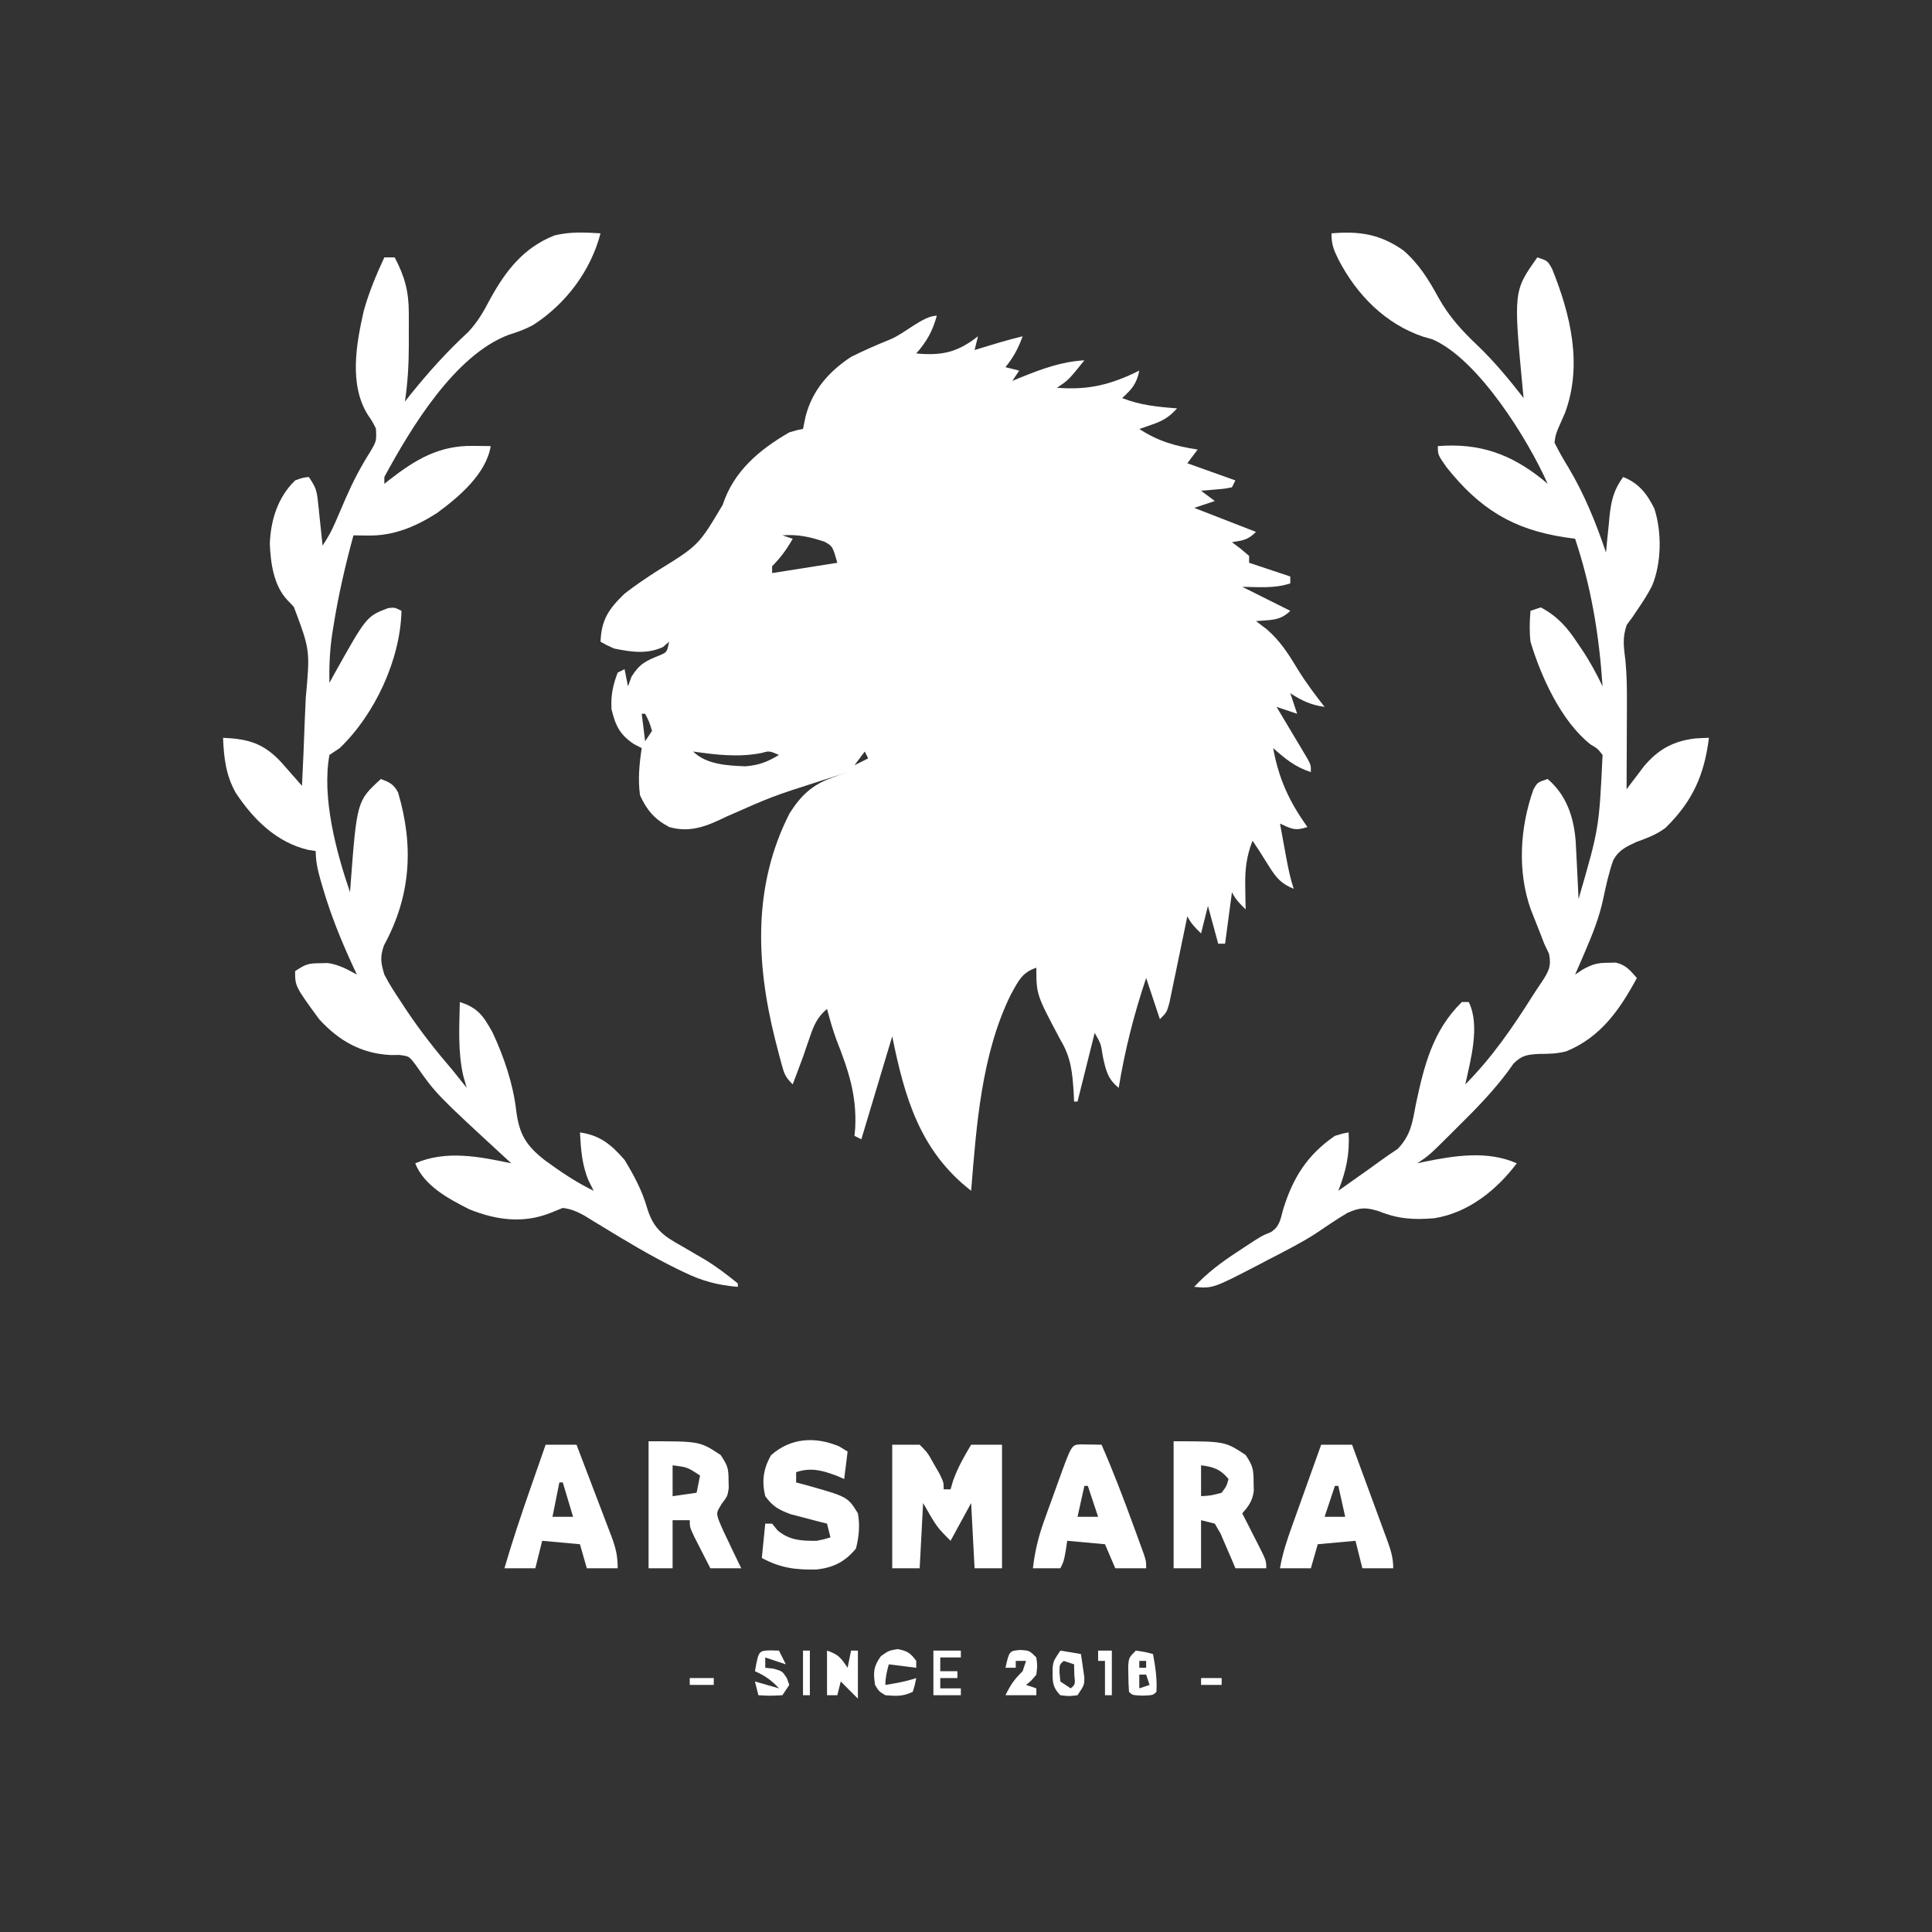 <svg width="282" height="282" viewBox="0 0 282 282" fill="none" xmlns="http://www.w3.org/2000/svg">
<rect x="0" y="0" width="282" height="282" fill="#333333" stroke="none"/>
<path d="M136.743 46.082C136.112 48.34 135.288 49.834 133.737 51.592C137.503 51.939 139.761 51.427 142.753 49.087C142.588 49.748 142.423 50.409 142.252 51.091C142.591 50.988 142.929 50.885 143.278 50.779C143.724 50.645 144.171 50.51 144.632 50.371C145.073 50.237 145.515 50.103 145.97 49.965C147.064 49.646 148.157 49.354 149.265 49.087C148.639 50.82 147.925 52.166 146.76 53.595C147.421 53.76 148.083 53.926 148.764 54.096C148.268 54.84 148.268 54.84 147.762 55.599C148.186 55.424 148.609 55.249 149.046 55.068C152.156 53.821 154.927 52.791 158.281 52.593C155.964 55.473 155.964 55.473 154.274 56.6C158.876 56.968 162.173 56.142 166.295 54.096C165.916 55.992 165.23 56.803 163.791 58.103C166.435 59.147 168.997 59.395 171.805 59.606C170.702 60.847 169.769 61.415 168.205 61.954C167.667 62.142 167.667 62.142 167.119 62.335C166.847 62.426 166.575 62.517 166.295 62.611C169.066 64.418 171.55 65.118 174.81 65.616C174.314 66.278 173.818 66.939 173.307 67.62C175.621 68.446 177.936 69.273 180.32 70.124C180.155 70.455 179.989 70.785 179.819 71.126C178.784 71.334 178.784 71.334 177.534 71.439C177.12 71.477 176.706 71.514 176.279 71.553C175.96 71.577 175.64 71.602 175.311 71.627C175.972 72.123 176.633 72.619 177.314 73.13C175.827 73.626 175.827 73.626 174.309 74.131C177.284 75.288 180.26 76.445 183.325 77.638C182.143 78.82 181.432 78.886 179.819 79.14C180.232 79.45 180.645 79.76 181.071 80.079C181.484 80.431 181.898 80.782 182.323 81.144C182.323 81.475 182.323 81.805 182.323 82.146C182.785 82.3 182.785 82.3 183.257 82.457C185.795 83.303 185.795 83.303 188.334 84.149C188.334 84.48 188.334 84.81 188.334 85.151C186.011 85.925 183.764 85.681 181.322 85.652C183.636 86.809 185.95 87.966 188.334 89.158C186.828 90.664 185.417 90.458 183.325 90.661C183.831 91.043 184.338 91.425 184.859 91.819C186.877 93.54 188.117 95.534 189.481 97.789C190.649 99.681 191.974 101.433 193.343 103.183C191.36 102.9 190.004 102.277 188.334 101.179C188.665 102.171 188.995 103.163 189.336 104.185C187.848 103.689 187.848 103.689 186.33 103.183C186.482 103.436 186.634 103.688 186.79 103.949C187.474 105.09 188.155 106.234 188.835 107.378C189.193 107.974 189.193 107.974 189.559 108.583C189.898 109.155 189.898 109.155 190.244 109.738C190.454 110.089 190.663 110.441 190.88 110.803C191.339 111.698 191.339 111.698 191.339 112.7C189.039 111.956 187.615 110.771 185.83 109.194C186.653 113.688 188.176 117.008 190.838 120.714C189.024 121.319 188.514 120.986 186.831 120.213C187.07 121.518 187.31 122.822 187.551 124.126C187.653 124.681 187.653 124.681 187.756 125.246C188.041 126.781 188.341 128.247 188.835 129.73C187.027 129.006 186.292 128.141 185.266 126.506C185.017 126.114 184.768 125.722 184.511 125.318C184.285 124.956 184.059 124.593 183.826 124.22C183.495 123.724 183.165 123.228 182.824 122.718C181.919 125.034 181.713 126.938 181.76 129.417C181.769 130.041 181.778 130.664 181.787 131.307C181.799 131.778 181.811 132.25 181.822 132.735C180.967 131.917 180.353 131.298 179.819 130.231C179.323 133.95 179.323 133.95 178.817 137.744C178.487 137.744 178.156 137.744 177.815 137.744C177.319 135.926 176.824 134.108 176.313 132.234C175.817 134.218 175.817 134.218 175.311 136.242C174.455 135.423 173.841 134.804 173.307 133.737C173.222 134.157 173.136 134.576 173.047 135.009C172.727 136.564 172.404 138.12 172.078 139.674C171.938 140.347 171.799 141.021 171.662 141.694C171.464 142.662 171.261 143.629 171.057 144.596C170.937 145.179 170.816 145.761 170.692 146.361C170.302 147.762 170.302 147.762 169.3 148.764C168.632 146.76 167.965 144.757 167.297 142.753C165.515 148.049 164.192 153.267 163.29 158.782C161.672 157.489 161.407 156.192 160.973 154.211C160.69 152.335 160.69 152.335 159.783 150.767C158.544 155.726 158.544 155.726 157.279 160.785C157.114 160.785 156.948 160.785 156.778 160.785C156.759 160.386 156.741 159.987 156.721 159.576C156.537 156.608 156.346 154.352 154.775 151.769C151.268 145.166 151.268 145.166 151.268 141.25C149.106 141.971 148.631 143.246 147.535 145.183C143.249 153.907 142.525 164.251 141.751 173.808C134.265 168.002 132.038 160.171 130.231 151.268C128.743 156.227 127.256 161.186 125.723 166.295C125.392 166.13 125.062 165.964 124.721 165.794C124.756 165.423 124.791 165.051 124.827 164.669C125.075 159.841 123.826 156.187 122.08 151.75C121.534 150.276 121.122 148.779 120.714 147.261C119.298 148.472 118.802 149.611 118.21 151.362C118.042 151.848 117.874 152.333 117.701 152.833C117.538 153.309 117.376 153.784 117.208 154.274C116.919 155.057 116.627 155.84 116.331 156.621C116.125 157.169 115.918 157.717 115.705 158.281C114.64 157.215 114.474 156.773 114.093 155.363C113.936 154.782 113.936 154.782 113.775 154.189C113.668 153.773 113.561 153.356 113.451 152.927C113.341 152.498 113.23 152.069 113.116 151.627C110.323 140.44 109.904 129.19 115.247 118.722C116.873 116.154 118.503 114.578 121.372 113.545C121.814 113.382 122.256 113.218 122.712 113.05C123.211 112.877 123.211 112.877 123.719 112.7C123.224 112.865 122.728 113.03 122.217 113.201C121.379 113.468 120.542 113.736 119.705 114.003C112.709 116.246 112.709 116.246 106.001 119.211C103.2 120.574 100.775 121.602 97.673 120.714C95.54 119.575 94.424 118.266 93.416 116.081C93.099 113.708 93.315 111.551 93.666 109.194C93.284 108.997 92.902 108.801 92.508 108.599C90.45 107.211 89.827 105.885 89.252 103.496C89.148 101.481 89.446 100.054 90.16 98.174C90.656 97.926 90.656 97.926 91.162 97.673C91.327 98.5 91.492 99.326 91.663 100.178C91.911 99.496 91.911 99.496 92.163 98.8C93.345 96.88 94.269 96.463 96.3 95.648C97.351 95.199 97.351 95.199 97.673 93.666C97.374 93.924 97.074 94.183 96.765 94.449C94.391 95.52 92.178 95.167 89.659 94.668C88.487 94.141 88.487 94.141 87.656 93.666C87.788 90.423 88.854 88.884 91.162 86.654C92.692 85.458 94.293 84.393 95.92 83.335C101.958 79.615 101.958 79.615 105.486 73.691C107.089 68.787 110.819 65.646 115.204 63.112C116.357 62.766 116.357 62.766 117.208 62.611C117.332 62.012 117.456 61.413 117.584 60.795C118.566 56.967 120.971 54.242 124.22 52.092C126.113 51.144 128.054 50.309 130.013 49.508C132.083 48.653 134.754 46.082 136.743 46.082ZM114.203 78.138C114.698 78.304 115.194 78.469 115.705 78.639C114.827 80.187 113.952 81.395 112.7 82.647C112.7 82.977 112.7 83.308 112.7 83.648C115.84 83.152 118.981 82.657 122.217 82.146C121.526 79.728 121.526 79.728 120.346 79.068C118.229 78.366 116.467 77.969 114.203 78.138ZM93.666 104.185C93.832 105.507 93.997 106.829 94.167 108.192C94.498 107.696 94.828 107.2 95.169 106.689C94.767 105.351 94.767 105.351 94.167 104.185C94.002 104.185 93.837 104.185 93.666 104.185ZM101.179 109.694C103.08 111.595 106.176 111.749 108.787 111.855C110.788 111.691 111.993 111.221 113.702 110.195C112.286 109.584 112.286 109.584 111.135 109.914C107.818 110.563 104.496 110.177 101.179 109.694ZM126.224 109.694C125.48 110.686 125.48 110.686 124.721 111.698C125.382 111.367 126.044 111.037 126.725 110.696C126.559 110.366 126.394 110.035 126.224 109.694Z" fill="white"/>
<path d="M87.655 34.06C86.206 39.569 82.592 44.349 77.859 47.414C76.665 48.069 75.552 48.461 74.257 48.868C66.348 51.84 59.946 62.521 56.099 69.623C56.099 69.954 56.099 70.285 56.099 70.625C56.342 70.431 56.585 70.238 56.835 70.038C60.66 67.067 64.069 65.025 68.997 65.084C69.49 65.089 69.984 65.093 70.492 65.098C71.054 65.107 71.054 65.107 71.627 65.115C70.951 69.2 66.948 72.564 63.765 74.898C60.641 76.889 57.449 78.225 53.72 78.17C53.32 78.165 52.919 78.161 52.507 78.156C52.205 78.15 51.903 78.144 51.591 78.138C50.42 82.448 49.418 86.75 48.711 91.162C48.648 91.55 48.584 91.939 48.518 92.339C48.139 94.812 48.028 97.175 48.085 99.677C48.292 99.295 48.498 98.913 48.711 98.52C53.504 89.952 53.504 89.952 56.657 88.757C57.602 88.657 57.602 88.657 58.604 89.158C58.431 96.269 54.739 104.245 49.588 109.194C49.092 109.524 48.596 109.855 48.085 110.195C46.951 116.423 49.075 124.347 51.09 130.231C51.11 129.954 51.13 129.676 51.151 129.391C52.091 116.909 52.091 116.909 55.599 113.702C56.859 114.19 57.476 114.459 58.109 115.682C60.405 123.485 60.006 130.71 56.045 137.995C55.442 139.687 55.585 140.526 56.099 142.252C56.84 143.685 57.706 145.015 58.604 146.353C58.85 146.727 59.096 147.101 59.35 147.487C61.422 150.587 63.688 153.448 66.117 156.277C66.788 157.11 67.457 157.944 68.121 158.782C67.873 157.914 67.873 157.914 67.62 157.028C66.814 153.491 67.039 149.864 67.119 146.259C69.789 147.116 70.552 148.305 71.887 150.683C73.545 154.231 74.879 158.14 75.341 162.035C75.77 165.547 76.771 167.188 79.504 169.337C81.799 171.013 84.091 172.57 86.653 173.808C86.416 173.333 86.178 172.858 85.933 172.368C84.937 170.078 84.794 167.763 84.65 165.293C87.611 165.719 89.225 167.075 91.162 169.3C92.504 171.497 93.742 173.816 94.449 176.303C95.359 179.333 96.8 180.397 99.52 181.885C100.243 182.307 100.965 182.73 101.686 183.155C102.031 183.354 102.376 183.554 102.732 183.76C104.502 184.814 106.094 186.035 107.691 187.332C107.691 187.497 107.691 187.663 107.691 187.833C104.8 187.589 102.482 186.987 99.865 185.704C99.51 185.535 99.155 185.365 98.789 185.191C95.008 183.334 91.404 181.165 87.812 178.97C87.364 178.698 86.917 178.426 86.456 178.146C85.861 177.779 85.861 177.779 85.253 177.405C84.177 176.829 83.354 176.465 82.145 176.313C81.557 176.55 80.968 176.788 80.361 177.033C76.374 178.627 72.425 178.092 68.514 176.516C65.48 174.984 61.909 173.095 60.607 169.801C65.137 167.842 69.972 168.822 74.632 169.801C74.416 169.602 74.199 169.404 73.976 169.199C63.648 159.692 63.648 159.692 60.639 155.391C59.707 154.171 59.707 154.171 58.346 153.99C57.894 153.99 57.442 153.991 56.976 153.992C52.73 153.777 49.438 151.901 46.583 148.764C43.076 143.965 43.076 143.965 43.076 141.751C44.609 140.73 44.995 140.602 46.739 140.593C47.109 140.585 47.479 140.576 47.86 140.568C49.464 140.806 50.678 141.479 52.092 142.252C51.868 141.772 51.644 141.293 51.413 140.798C49.731 137.121 48.248 133.46 47.115 129.573C47.009 129.212 46.903 128.85 46.794 128.477C46.383 127.012 46.082 125.75 46.082 124.22C45.719 124.164 45.356 124.108 44.982 124.05C40.351 122.96 36.966 119.586 34.42 115.736C32.962 113.153 32.678 110.625 32.558 107.691C36.244 107.855 38.5 108.489 41.091 111.304C41.623 111.91 41.623 111.91 42.166 112.528C42.525 112.935 42.884 113.342 43.253 113.761C43.525 114.072 43.798 114.383 44.078 114.703C44.24 111.515 44.372 108.325 44.485 105.134C44.526 104.051 44.575 102.967 44.629 101.885C45.265 94.9 45.265 94.9 42.888 88.577C42.574 88.248 42.26 87.92 41.936 87.581C39.932 85.428 39.506 82.213 39.382 79.359C39.517 75.903 40.554 72.57 43.076 70.124C44.203 69.717 44.203 69.717 45.08 69.623C46.039 71.063 46.228 71.514 46.399 73.135C46.462 73.704 46.462 73.704 46.526 74.285C46.565 74.679 46.605 75.072 46.645 75.478C46.688 75.877 46.732 76.276 46.776 76.688C46.882 77.672 46.983 78.656 47.083 79.641C47.866 78.467 48.407 77.49 48.954 76.213C49.116 75.839 49.279 75.465 49.446 75.08C49.795 74.271 50.144 73.462 50.492 72.653C51.507 70.332 52.616 68.201 53.971 66.055C54.962 64.391 54.962 64.391 54.871 62.548C54.361 61.534 54.361 61.534 53.712 60.586C50.903 56.131 52.01 50.168 53.094 45.379C53.849 42.664 54.916 40.12 56.099 37.567C56.595 37.567 57.091 37.567 57.602 37.567C59.087 40.343 59.668 42.566 59.672 45.7C59.673 46.441 59.673 46.441 59.674 47.196C59.672 47.706 59.67 48.217 59.668 48.743C59.671 49.5 59.671 49.5 59.674 50.272C59.67 53.097 59.525 55.81 59.105 58.604C59.389 58.247 59.674 57.89 59.968 57.522C62.589 54.271 65.284 51.277 68.353 48.451C69.747 46.951 70.585 45.482 71.533 43.671C73.806 39.534 76.4 36.166 80.917 34.366C83.15 33.811 85.373 33.907 87.655 34.06ZM51.591 132.234C52.092 133.236 52.092 133.236 52.092 133.236L51.591 132.234Z" fill="white"/>
<path d="M194.345 34.06C198.446 33.709 201.453 34.173 204.863 36.565C207.124 38.542 208.541 40.832 209.966 43.452C211.512 46.214 213.331 48.203 215.597 50.361C218.109 52.758 220.258 55.363 222.394 58.103C222.34 57.583 222.34 57.583 222.285 57.052C220.903 42.491 220.903 42.491 224.398 37.567C225.901 38.068 225.901 38.068 226.56 39.273C229.243 45.933 231.022 53.258 228.436 60.263C228.093 61.046 227.749 61.829 227.403 62.611C227.041 63.575 227.041 63.575 226.902 64.615C227.536 65.884 228.192 67.045 228.937 68.246C231.3 72.218 232.935 76.276 234.416 80.643C234.471 80.057 234.525 79.472 234.582 78.868C234.662 78.093 234.742 77.317 234.823 76.542C234.875 75.964 234.875 75.964 234.929 75.375C235.173 73.103 235.535 71.517 236.92 69.623C239.192 70.516 240.409 72.08 241.475 74.239C242.581 77.639 242.536 82.249 241.115 85.558C240.514 86.718 239.847 87.77 239.106 88.847C238.829 89.26 238.552 89.672 238.266 90.097C237.866 90.638 237.866 90.638 237.458 91.189C236.762 93.099 237.019 94.484 237.26 96.481C237.449 98.474 237.474 100.438 237.47 102.437C237.469 102.811 237.469 103.184 237.468 103.569C237.465 104.724 237.459 105.879 237.452 107.034C237.45 107.829 237.447 108.624 237.445 109.42C237.44 111.348 237.431 113.276 237.421 115.204C237.652 114.896 237.882 114.588 238.12 114.271C238.428 113.866 238.736 113.461 239.053 113.044C239.356 112.643 239.659 112.242 239.971 111.829C242.039 109.379 244.264 108.158 247.439 107.785C248.106 107.743 248.774 107.708 249.442 107.691C248.76 113.14 247.057 116.95 243.122 120.818C241.752 121.849 240.435 122.312 238.83 122.905C237.341 123.594 236.241 124.105 235.462 125.594C234.804 127.449 234.404 129.348 233.993 131.27C233.443 133.828 232.534 136.159 231.504 138.558C231.346 138.929 231.189 139.3 231.026 139.682C230.658 140.541 230.283 141.397 229.908 142.252C230.274 142.009 230.64 141.765 231.017 141.515C232.41 140.751 233.137 140.533 234.697 140.53C235.07 140.521 235.443 140.511 235.826 140.501C237.314 140.839 237.939 141.626 238.924 142.753C236.416 147.389 233.637 151.402 228.616 153.454C227.246 153.814 226.032 153.825 224.617 153.835C222.926 153.938 222.144 154.025 220.924 155.236C220.628 155.651 220.332 156.065 220.027 156.492C217.887 159.333 215.502 161.799 212.971 164.291C212.548 164.714 212.125 165.137 211.689 165.573C208.582 168.658 208.582 168.658 206.867 169.801C207.195 169.729 207.523 169.656 207.861 169.582C212.3 168.679 217.118 167.901 221.393 169.801C218.437 173.715 214.331 177.018 209.371 177.815C206.354 178.071 204.043 177.929 201.232 176.782C199.31 176.211 198.571 176.218 196.704 177.023C195.079 177.976 193.532 179.047 191.97 180.1C189.833 181.461 187.577 182.601 185.329 183.763C184.886 183.996 184.443 184.228 183.987 184.467C177.039 188.081 177.039 188.081 174.309 187.833C176.222 185.78 178.254 184.256 180.601 182.73C180.932 182.511 181.262 182.292 181.602 182.066C184.14 180.395 184.14 180.395 185.501 179.844C186.802 179.019 186.902 177.952 187.301 176.5C188.722 171.906 190.816 168.558 194.845 165.794C195.971 165.448 195.971 165.448 196.849 165.293C197.022 168.466 196.495 170.854 195.346 173.808C196.454 173.027 197.56 172.244 198.665 171.46C198.974 171.242 199.283 171.024 199.602 170.8C200.225 170.357 200.844 169.909 201.458 169.456C202.294 168.847 203.152 168.27 204.012 167.696C205.903 165.736 206.162 163.876 206.648 161.255C207.854 155.578 209.111 150.432 213.378 146.259C213.709 146.259 214.04 146.259 214.38 146.259C216.084 149.667 214.646 154.742 213.879 158.281C217.776 154.365 220.798 149.956 223.738 145.298C224.164 144.625 224.603 143.96 225.056 143.306C226.049 141.791 226.459 141.043 226.106 139.233C225.873 138.742 225.64 138.25 225.4 137.744C225.192 137.206 224.985 136.669 224.772 136.114C224.334 135.008 223.896 133.902 223.457 132.796C221.45 127.208 221.853 120.794 223.813 115.267C224.398 114.202 224.398 114.202 225.901 113.702C228.665 116.085 229.714 119.247 229.993 122.808C230.068 124.082 230.131 125.356 230.189 126.631C230.211 127.073 230.233 127.516 230.255 127.972C230.308 129.059 230.358 130.146 230.409 131.233C233.409 120.888 233.409 120.888 233.915 110.195C233.205 109.282 233.205 109.282 232.162 108.661C227.891 105.29 224.932 98.792 223.396 93.666C223.224 92.092 223.264 90.745 223.396 89.158C223.892 88.993 224.388 88.828 224.899 88.657C227.323 89.946 228.776 91.594 230.252 93.854C230.441 94.13 230.63 94.407 230.824 94.691C232.01 96.454 233.003 98.261 233.915 100.178C233.416 92.703 232.282 85.761 229.908 78.639C229.387 78.566 228.867 78.492 228.331 78.416C220.777 77.247 215.953 74.25 211.117 68.168C209.872 66.38 209.872 66.38 209.872 65.115C215.926 64.632 220.522 66.252 225.235 70.056C225.455 70.244 225.674 70.432 225.901 70.625C223.108 64.283 215.82 52.449 209.082 49.529C208.64 49.404 208.198 49.279 207.743 49.15C202.213 47.291 198.035 43.031 195.378 37.911C194.662 36.445 194.345 35.709 194.345 34.06Z" fill="white"/>
<path d="M130.231 210.874C131.553 210.874 132.876 210.874 134.238 210.874C135.396 212.044 135.396 212.044 136.242 213.566C136.531 214.066 136.82 214.566 137.118 215.081C137.744 216.384 137.744 216.384 137.744 217.385C138.075 217.385 138.405 217.385 138.746 217.385C138.87 216.962 138.994 216.538 139.122 216.102C139.818 214.188 140.705 212.618 141.751 210.874C143.239 210.874 144.727 210.874 146.259 210.874C146.259 216.824 146.259 222.775 146.259 228.906C144.937 228.906 143.615 228.906 142.252 228.906C142.004 224.195 142.004 224.195 141.751 219.389C140.264 222.116 140.264 222.116 138.746 224.899C136.743 222.895 136.743 222.895 134.739 219.389C134.574 222.53 134.408 225.67 134.238 228.906C132.916 228.906 131.593 228.906 130.231 228.906C130.231 222.955 130.231 217.005 130.231 210.874Z" fill="white"/>
<path d="M171.304 210.373C178.788 210.373 178.788 210.373 181.822 212.377C182.893 213.983 182.972 214.493 182.981 216.352C182.993 216.994 182.993 216.994 183.006 217.65C182.792 219.11 182.285 219.796 181.321 220.892C181.575 221.386 181.828 221.881 182.088 222.39C182.417 223.039 182.746 223.687 183.075 224.335C183.242 224.661 183.409 224.987 183.581 225.323C184.828 227.791 184.828 227.791 184.828 228.906C183.34 228.906 181.852 228.906 180.32 228.906C180.126 228.442 179.932 227.977 179.733 227.499C179.472 226.899 179.211 226.299 178.942 225.681C178.687 225.083 178.431 224.484 178.167 223.868C177.886 223.381 177.604 222.895 177.314 222.394C176.653 222.229 175.992 222.064 175.311 221.893C175.311 224.208 175.311 226.522 175.311 228.906C173.988 228.906 172.666 228.906 171.304 228.906C171.304 222.79 171.304 216.674 171.304 210.373ZM175.311 213.879C175.311 215.367 175.311 216.854 175.311 218.387C176.784 218.295 176.784 218.295 178.316 217.886C179.036 216.909 179.036 216.909 179.318 215.883C178.118 214.431 177.158 214.129 175.311 213.879Z" fill="white"/>
<path d="M94.668 210.373C102.153 210.373 102.153 210.373 105.187 212.377C106.213 213.916 106.336 214.316 106.345 216.071C106.358 216.634 106.358 216.634 106.37 217.209C106.188 218.387 106.188 218.387 105.324 219.524C104.564 220.792 104.564 220.792 104.891 221.841C105.327 222.942 105.817 223.995 106.345 225.055C106.519 225.426 106.693 225.797 106.872 226.179C107.302 227.093 107.746 228 108.192 228.906C106.704 228.906 105.217 228.906 103.684 228.906C103.181 227.926 102.68 226.945 102.181 225.963C101.902 225.417 101.623 224.871 101.336 224.308C100.679 222.895 100.679 222.895 100.679 221.893C99.852 221.893 99.026 221.893 98.174 221.893C98.174 224.208 98.174 226.522 98.174 228.906C97.017 228.906 95.86 228.906 94.668 228.906C94.668 222.79 94.668 216.674 94.668 210.373ZM98.174 213.879C98.174 215.367 98.174 216.854 98.174 218.387C99.91 218.139 99.91 218.139 101.68 217.886C101.846 217.06 102.011 216.233 102.181 215.382C100.335 214.152 100.335 214.152 98.174 213.879Z" fill="white"/>
<path d="M122.499 211.124C122.901 211.372 123.304 211.62 123.719 211.876C123.554 213.198 123.389 214.52 123.219 215.883C122.867 215.728 122.516 215.573 122.154 215.413C120.027 214.627 118.389 214.154 116.206 214.881C116.206 215.377 116.206 215.873 116.206 216.384C116.647 216.499 117.088 216.615 117.543 216.734C123.738 218.474 123.738 218.474 125.222 220.892C125.54 222.663 125.378 224.275 124.94 226.026C123.358 227.952 121.695 228.785 119.27 229.084C116.196 229.165 113.9 228.878 111.197 227.403C111.363 225.75 111.528 224.097 111.698 222.394C112.029 222.394 112.359 222.394 112.7 222.394C112.958 222.715 113.216 223.035 113.483 223.365C115.226 224.84 116.969 224.919 119.211 224.899C120.314 224.678 120.314 224.678 121.215 224.398C121.05 223.737 120.884 223.076 120.714 222.394C120.231 222.273 119.748 222.152 119.251 222.026C118.301 221.775 118.301 221.775 117.333 221.518C116.706 221.355 116.078 221.192 115.431 221.025C113.652 220.373 112.816 219.901 111.698 218.387C111.163 216.187 111.424 214.356 112.543 212.408C115.424 209.838 119.016 209.658 122.499 211.124Z" fill="white"/>
<path d="M192.842 210.874C194.33 210.874 195.817 210.874 197.35 210.874C198.209 213.199 199.065 215.526 199.918 217.853C200.209 218.645 200.5 219.437 200.793 220.228C201.213 221.365 201.629 222.502 202.046 223.641C202.177 223.994 202.309 224.348 202.444 224.713C202.978 226.181 203.361 227.33 203.361 228.906C201.873 228.906 200.385 228.906 198.853 228.906C198.522 227.584 198.191 226.261 197.851 224.899C196.033 225.064 194.214 225.229 192.341 225.4C191.845 227.135 191.845 227.135 191.339 228.906C189.852 228.906 188.364 228.906 186.831 228.906C187.19 226.772 187.854 224.789 188.586 222.76C188.769 222.249 188.769 222.249 188.955 221.727C189.341 220.644 189.73 219.563 190.118 218.481C190.382 217.745 190.645 217.008 190.908 216.271C191.551 214.471 192.196 212.672 192.842 210.874ZM194.846 216.885C194.35 218.372 193.854 219.86 193.343 221.393C194.335 221.393 195.326 221.393 196.348 221.393C196.018 219.905 195.687 218.417 195.346 216.885C195.181 216.885 195.016 216.885 194.846 216.885Z" fill="white"/>
<path d="M79.641 210.874C81.129 210.874 82.617 210.874 84.149 210.874C85.01 213.118 85.865 215.364 86.717 217.612C87.008 218.376 87.299 219.14 87.592 219.903C88.013 221.001 88.429 222.101 88.845 223.2C88.977 223.541 89.108 223.881 89.243 224.232C89.877 225.921 90.16 227.072 90.16 228.906C88.672 228.906 87.185 228.906 85.652 228.906C85.321 227.749 84.991 226.592 84.65 225.4C82.832 225.234 81.014 225.069 79.14 224.899C78.81 226.221 78.479 227.543 78.139 228.906C76.651 228.906 75.163 228.906 73.631 228.906C74.792 224.916 76.11 220.995 77.481 217.072C77.793 216.175 77.793 216.175 78.112 215.259C78.621 213.797 79.131 212.335 79.641 210.874ZM81.645 216.384C81.314 218.037 80.984 219.69 80.643 221.393C81.635 221.393 82.627 221.393 83.648 221.393C83.153 219.74 82.657 218.087 82.146 216.384C81.98 216.384 81.815 216.384 81.645 216.384Z" fill="white"/>
<path d="M157.703 210.825C158.731 210.841 159.758 210.858 160.785 210.874C162.492 214.764 163.992 218.718 165.45 222.707C165.631 223.2 165.812 223.693 165.998 224.201C166.251 224.897 166.251 224.897 166.508 225.607C166.66 226.025 166.812 226.443 166.969 226.874C167.297 227.904 167.297 227.904 167.297 228.906C165.809 228.906 164.321 228.906 162.789 228.906C162.293 227.749 161.797 226.592 161.286 225.4C159.468 225.234 157.65 225.069 155.776 224.899C155.704 225.374 155.632 225.849 155.557 226.339C155.275 227.904 155.275 227.904 154.774 228.906C153.452 228.906 152.13 228.906 150.767 228.906C151.052 226.467 151.563 224.315 152.395 222.007C152.617 221.388 152.839 220.768 153.068 220.131C153.184 219.814 153.299 219.497 153.419 219.171C153.775 218.193 154.126 217.213 154.477 216.233C156.404 210.894 156.404 210.894 157.703 210.825ZM158.281 216.885C157.95 218.372 157.619 219.86 157.279 221.393C158.271 221.393 159.262 221.393 160.284 221.393C159.788 219.905 159.292 218.417 158.782 216.885C158.616 216.885 158.451 216.885 158.281 216.885Z" fill="white"/>
<path d="M120.714 240.927C122.417 241.495 122.744 241.992 123.719 243.432C123.885 242.605 124.05 241.779 124.22 240.927C124.551 240.927 124.882 240.927 125.222 240.927C125.222 243.241 125.222 245.555 125.222 247.94C124.396 247.113 123.569 246.287 122.718 245.435C122.552 246.096 122.387 246.758 122.217 247.439C121.721 247.439 121.225 247.439 120.714 247.439C120.714 245.29 120.714 243.141 120.714 240.927Z" fill="white"/>
<path d="M165.794 240.927C167.109 241.115 167.109 241.115 168.298 241.428C168.644 243.288 168.908 245.044 168.799 246.938C168.298 247.439 168.298 247.439 166.796 247.501C165.293 247.439 165.293 247.439 164.792 246.938C164.73 246.115 164.704 245.29 164.698 244.465C164.691 244.016 164.684 243.567 164.677 243.105C164.792 241.929 164.792 241.929 165.794 240.927ZM166.295 242.43C166.295 242.76 166.295 243.091 166.295 243.432C166.625 243.432 166.956 243.432 167.297 243.432C167.297 243.101 167.297 242.77 167.297 242.43C166.966 242.43 166.635 242.43 166.295 242.43ZM166.295 244.433C166.295 245.095 166.295 245.756 166.295 246.437C166.791 246.272 167.287 246.106 167.798 245.936C167.632 245.44 167.467 244.944 167.297 244.433C166.966 244.433 166.635 244.433 166.295 244.433Z" fill="white"/>
<path d="M131.013 240.708C132.429 240.962 132.896 241.28 133.737 242.43C133.737 242.76 133.737 243.091 133.737 243.432C132.415 243.266 131.092 243.101 129.73 242.931C129.453 243.97 129.229 244.856 129.229 245.936C130.793 245.693 132.232 245.436 133.737 244.934C133.549 245.905 133.549 245.905 133.236 246.938C131.834 247.639 130.779 247.565 129.229 247.439C128.29 246.875 128.29 246.875 127.726 245.936C127.453 244.099 127.486 243.268 128.572 241.741C129.73 240.927 129.73 240.927 131.013 240.708Z" fill="white"/>
<path d="M154.775 240.927C156.262 241.175 156.262 241.175 157.78 241.428C157.891 242.147 157.994 242.867 158.093 243.588C158.151 243.989 158.209 244.39 158.269 244.803C158.281 245.936 158.281 245.936 157.279 247.439C156.027 247.595 156.027 247.595 154.775 247.439C153.469 246.133 153.653 245.198 153.64 243.418C153.773 242.43 153.773 242.43 154.775 240.927ZM155.275 242.43C154.642 242.958 154.642 242.958 154.649 244.152C154.691 244.575 154.732 244.999 154.775 245.435C155.518 245.931 155.518 245.931 156.277 246.437C156.956 245.873 156.956 245.873 156.809 244.402C156.799 243.917 156.789 243.431 156.778 242.931C156.282 242.765 155.786 242.6 155.275 242.43Z" fill="white"/>
<path d="M148.983 240.833C150.266 240.927 150.266 240.927 151.268 241.929C151.425 243.15 151.425 243.15 151.268 244.433C150.517 245.341 150.517 245.341 149.766 245.936C150.261 246.101 150.757 246.267 151.268 246.437C151.268 246.768 151.268 247.098 151.268 247.439C149.781 247.439 148.293 247.439 146.76 247.439C147.6 245.76 148.035 245.162 149.265 243.932C149.43 243.437 149.595 242.941 149.766 242.43C149.27 242.43 148.774 242.43 148.263 242.43C148.263 242.76 148.263 243.091 148.263 243.432C147.767 243.432 147.271 243.432 146.76 243.432C147.318 240.961 147.318 240.961 148.983 240.833Z" fill="white"/>
<path d="M112.481 240.896C113.085 240.911 113.085 240.911 113.702 240.927C114.032 241.588 114.363 242.25 114.703 242.931C113.712 242.6 112.72 242.27 111.698 241.929C111.698 242.425 111.698 242.921 111.698 243.432C112.091 243.473 112.483 243.514 112.888 243.557C114.202 243.933 114.202 243.933 114.86 244.966C114.973 245.286 115.087 245.606 115.204 245.936C114.708 246.68 114.708 246.68 114.202 247.439C112.387 247.533 112.387 247.533 110.696 247.439C110.531 246.778 110.366 246.116 110.195 245.435C111.352 245.766 112.509 246.096 113.702 246.437C112.636 245.265 111.64 244.58 110.195 243.933C110.733 240.939 110.733 240.939 112.481 240.896Z" fill="white"/>
<path d="M136.241 240.927C137.564 240.927 138.886 240.927 140.249 240.927C140.249 241.258 140.249 241.588 140.249 241.929C139.257 241.929 138.265 241.929 137.243 241.929C137.243 242.59 137.243 243.251 137.243 243.933C138.07 243.933 138.896 243.933 139.748 243.933C139.748 244.263 139.748 244.594 139.748 244.934C138.921 244.934 138.095 244.934 137.243 244.934C137.243 245.43 137.243 245.926 137.243 246.437C138.235 246.437 139.227 246.437 140.249 246.437C140.249 246.768 140.249 247.098 140.249 247.439C138.926 247.439 137.604 247.439 136.241 247.439C136.241 245.29 136.241 243.141 136.241 240.927Z" fill="white"/>
<path d="M160.284 240.927C160.945 240.927 161.607 240.927 162.288 240.927C162.288 243.076 162.288 245.225 162.288 247.439C161.957 247.439 161.627 247.439 161.286 247.439C161.286 245.786 161.286 244.133 161.286 242.43C160.955 242.43 160.625 242.43 160.284 242.43C160.284 241.934 160.284 241.438 160.284 240.927Z" fill="white"/>
<path d="M117.208 240.927C117.538 240.927 117.869 240.927 118.21 240.927C118.21 243.076 118.21 245.225 118.21 247.439C117.879 247.439 117.548 247.439 117.208 247.439C117.208 245.29 117.208 243.141 117.208 240.927Z" fill="white"/>
<path d="M100.678 244.934C101.836 244.934 102.993 244.934 104.185 244.934C104.185 245.265 104.185 245.595 104.185 245.936C103.028 245.936 101.871 245.936 100.678 245.936C100.678 245.605 100.678 245.275 100.678 244.934Z" fill="white"/>
<path d="M175.311 244.934C176.303 244.934 177.294 244.934 178.316 244.934C178.316 245.265 178.316 245.595 178.316 245.936C177.324 245.936 176.333 245.936 175.311 245.936C175.311 245.605 175.311 245.275 175.311 244.934Z" fill="white"/>
</svg>
